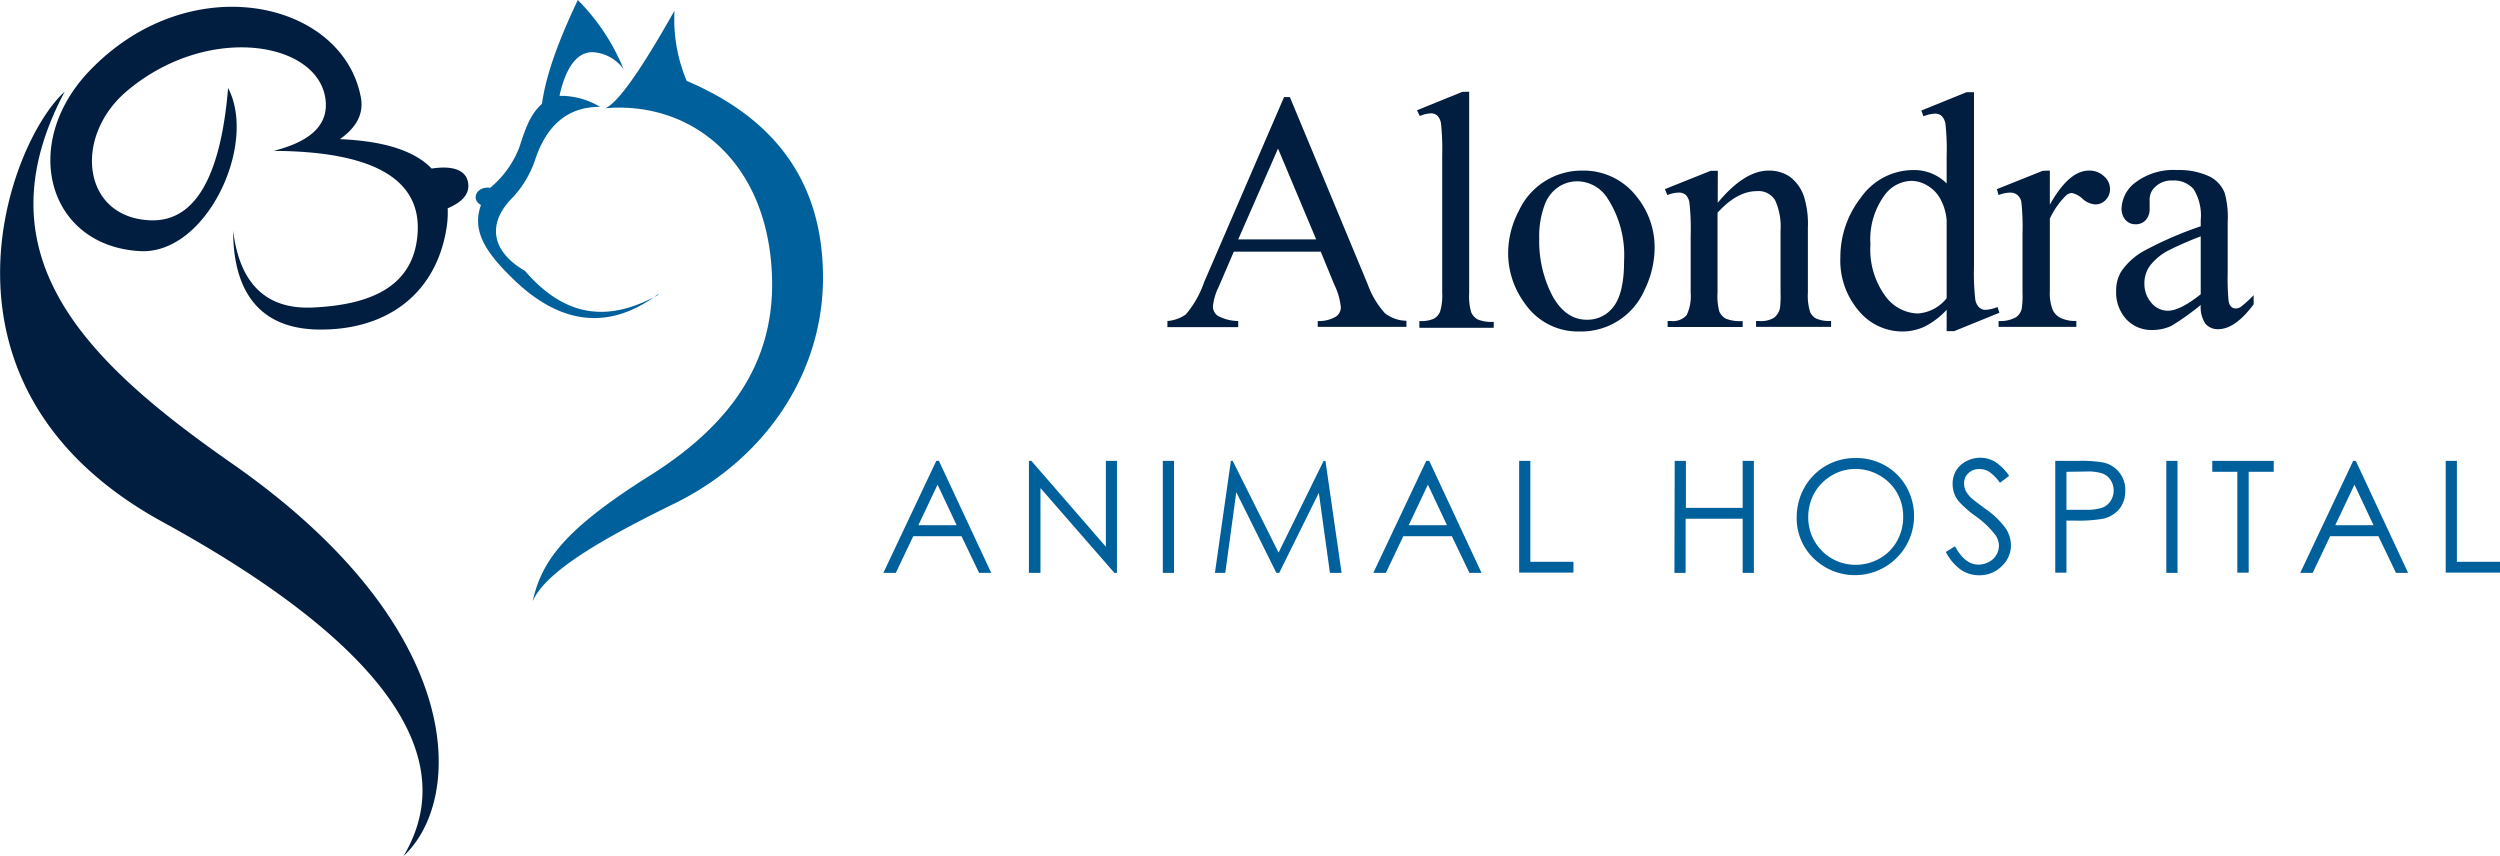 <svg xmlns="http://www.w3.org/2000/svg" id="Layer_1" data-name="Layer 1" viewBox="0 0 272.57 93.33"><defs><style>.cls-1{fill:#011e41}.cls-2{fill:#00609c}</style></defs><path d="M7.05 10c-9.47 17.83 2.18 29.34 18.28 40.56C51.19 68.6 50.57 87.25 44 93.33 50.74 82 40.73 69.51 17.7 56.89-9.22 42.14 1 15.43 7.05 10m17.82-.4c-.71 8.53-3.08 14.61-8.45 14.42C9 23.76 7.94 15 13.75 10c8.94-7.64 21.36-5.45 21.77 1.16.17 2.81-2.16 4.4-5.7 5.29 10.49.05 16.14 2.88 15.71 9-.4 5.81-5.12 7.8-11.48 8.08-5.21.22-7.95-2.81-8.63-8.37 0 6.12 2.47 10.7 9.36 10.77 7.34.08 12.67-3.83 13.87-10.86a10.81 10.81 0 00.16-2.36c1.32-.56 2.33-1.37 2.25-2.56-.11-1.75-1.92-2.1-4-1.77-1.85-1.94-5.17-3-10-3.21 1.6-1.13 2.64-2.58 2.29-4.52C37.39 0 20.55-3.73 9.62 7.87c-7.49 8-4.31 19 5.69 19.51 7.22.35 12.78-11.66 9.56-17.78" class="cls-1"/><path d="M66 11.8c1.44-.63 4-4.36 7.54-10.64a17.26 17.26 0 001.33 7.66C85.13 13.18 89.64 20.47 89.73 30c.11 10.53-6.2 20-16.22 24.91-7.76 3.8-14 7.36-15.44 10.65 1-4.41 3.44-7.83 12.82-13.73 8.27-5.21 13.59-11.9 13.28-21.63C83.77 17.66 75.44 11 66 11.8m5.79 20.33c-5.69 3.18-10.34 2.29-14.56-2.6-3.8-2.21-4.07-5.28-1.33-8a11.38 11.38 0 002.52-4.34c1.2-3.4 3.35-5.55 7-5.54a8.3 8.3 0 00-4.42-1.2c.66-3 1.86-4.79 3.63-4.76A4.45 4.45 0 0168 7.56 23 23 0 0063 0c-2 4.2-3.47 8.09-3.91 11.32-1.36 1.21-1.86 2.9-2.48 4.77a10.76 10.76 0 01-3.17 4.39c-1.46-.22-2.16 1.26-1 1.87-1 2.78.43 5.08 3.44 8 4.6 4.53 10 6.13 15.85 1.73" class="cls-2"/><path d="M144 27.44h-9.48l-1.66 3.86a6.13 6.13 0 00-.62 2.13 1.26 1.26 0 00.53 1A4.81 4.81 0 00135 35v.67h-7.72V35a4.11 4.11 0 002-.71 10.91 10.91 0 002-3.52L140 10.58h.63L149.12 31a9.36 9.36 0 001.88 3.15 3.86 3.86 0 002.34.82v.67h-9.67V35a3.6 3.6 0 002-.49 1.24 1.24 0 00.52-1 7.32 7.32 0 00-.73-2.51zm-.5-1.34l-4.16-9.9-4.34 9.9zM160.18 10v22a6 6 0 00.23 2.06 1.63 1.63 0 00.7.77 4 4 0 001.75.26v.65h-8.11V35a3.43 3.43 0 001.55-.24 1.53 1.53 0 00.7-.76 6 6 0 00.24-2.08v-15a26.76 26.76 0 00-.13-3.45 1.54 1.54 0 00-.41-.87 1 1 0 00-.71-.24 3.43 3.43 0 00-1.19.29l-.31-.63 4.93-2zm12.28 8.6a7.3 7.3 0 016 2.86 8.75 8.75 0 011.94 5.6 10.51 10.51 0 01-1.07 4.49 7.53 7.53 0 01-7.1 4.59 7 7 0 01-5.94-3 9.22 9.22 0 01-1.86-5.63 9.92 9.92 0 011.16-4.51 7.55 7.55 0 016.87-4.4zm-.56 1.17a3.73 3.73 0 00-1.92.57 4 4 0 00-1.57 2 9.75 9.75 0 00-.59 3.67 12.86 12.86 0 001.43 6.23q1.44 2.63 3.79 2.62a3.53 3.53 0 002.89-1.44c.76-1 1.14-2.62 1.14-5a11.37 11.37 0 00-1.9-6.94 3.92 3.92 0 00-3.27-1.71zm15.38 2.34q2.91-3.51 5.55-3.51a4 4 0 012.33.68 4.47 4.47 0 011.55 2.23 10.14 10.14 0 01.4 3.32v7.07a5.91 5.91 0 00.25 2.13 1.47 1.47 0 00.65.7 3.57 3.57 0 001.63.26v.65h-8.18V35h.34a2.73 2.73 0 001.62-.36 1.87 1.87 0 00.64-1 10.49 10.49 0 00.07-1.7v-6.82a6.91 6.91 0 00-.59-3.28 2.1 2.1 0 00-2-1c-1.43 0-2.86.79-4.28 2.35v8.71a6.33 6.33 0 00.2 2.08 1.67 1.67 0 00.7.76A4.11 4.11 0 00190 35v.65h-8.18V35h.36a2 2 0 001.71-.64 4.76 4.76 0 00.44-2.45v-6.16a27.3 27.3 0 00-.13-3.63 1.54 1.54 0 00-.42-.88A1.13 1.13 0 00183 21a3.47 3.47 0 00-1.21.27l-.27-.65 5-2h.77zm24.96 11.67a8.5 8.5 0 01-2.37 1.81 5.67 5.67 0 01-2.49.55 6.16 6.16 0 01-4.73-2.26 8.45 8.45 0 01-2-5.83 10.55 10.55 0 012.24-6.51 7 7 0 015.77-3 5 5 0 013.58 1.46v-3a25.56 25.56 0 00-.13-3.49 1.54 1.54 0 00-.43-.88 1.08 1.08 0 00-.72-.24 3.88 3.88 0 00-1.25.29l-.23-.63 4.93-2h.81v19.03a25.35 25.35 0 00.14 3.55 1.51 1.51 0 00.43.89 1 1 0 00.7.26 4.09 4.09 0 001.3-.31l.2.63-4.92 2h-.83zm0-1.27V24a5.82 5.82 0 00-.65-2.24 3.72 3.72 0 00-1.44-1.52 3.39 3.39 0 00-1.74-.52 3.73 3.73 0 00-2.84 1.43 8.13 8.13 0 00-1.64 5.49 8.6 8.6 0 001.59 5.59 4.55 4.55 0 003.54 1.95 4.38 4.38 0 003.18-1.67z" class="cls-1"/><path d="M223.49 18.6v3.72q2.07-3.72 4.26-3.72a2.28 2.28 0 011.64.61 1.84 1.84 0 01.66 1.4 1.67 1.67 0 01-.47 1.19 1.54 1.54 0 01-1.12.49 2.35 2.35 0 01-1.42-.63 2.42 2.42 0 00-1.17-.62 1.06 1.06 0 00-.7.36 8.7 8.7 0 00-1.68 2.44v7.93a4.9 4.9 0 00.34 2.08 1.91 1.91 0 00.83.81 3.62 3.62 0 001.72.33v.65h-8.48V35a3.55 3.55 0 001.88-.4 1.55 1.55 0 00.64-.92 9.36 9.36 0 00.09-1.75V25.5a26.16 26.16 0 00-.12-3.44 1.3 1.3 0 00-.44-.8 1.2 1.2 0 00-.78-.26 3.63 3.63 0 00-1.27.27l-.18-.65 5-2zm16.45 14.65a27.68 27.68 0 01-3.2 2.28 4.93 4.93 0 01-2.08.45 3.74 3.74 0 01-2.83-1.17 4.34 4.34 0 01-1.11-3.09 4 4 0 01.54-2.1 7.24 7.24 0 012.58-2.31 40.31 40.31 0 016.1-2.64V24a5.44 5.44 0 00-.79-3.4 2.85 2.85 0 00-2.29-.92 2.56 2.56 0 00-1.8.62 1.85 1.85 0 00-.69 1.41v1a1.78 1.78 0 01-.43 1.29 1.45 1.45 0 01-1.11.45 1.41 1.41 0 01-1.09-.47 1.85 1.85 0 01-.43-1.28 3.7 3.7 0 011.59-2.86 6.86 6.86 0 014.47-1.3 7.77 7.77 0 013.61.74 3.42 3.42 0 011.57 1.75 9.76 9.76 0 01.33 3.18v5.62a25.74 25.74 0 00.09 2.9 1.21 1.21 0 00.3.72.67.67 0 00.47.18 1 1 0 00.51-.13 11.93 11.93 0 001.46-1.32v1c-1.35 1.81-2.63 2.71-3.86 2.71a1.76 1.76 0 01-1.41-.61 3.31 3.31 0 01-.5-2.03zm0-1.17v-6.31a37.83 37.83 0 00-3.53 1.54 6.07 6.07 0 00-2 1.66 3.21 3.21 0 00-.61 1.9 3.16 3.16 0 00.77 2.16 2.36 2.36 0 001.79.85c.88 0 2.08-.6 3.58-1.8z" class="cls-1"/><path d="M102.37 50.25l5.7 12.21h-1.32l-1.92-4h-5.26l-1.9 4h-1.36l5.77-12.21zm-.15 2.59l-2.09 4.42h4.17zm9.96 9.62V50.25h.27l8.12 9.36v-9.36h1.21v12.21h-.28l-8.06-9.25v9.25zm14.6-12.21H128v12.21h-1.22zm5.68 12.21l1.74-12.21h.2l5 10 4.91-10h.2l1.76 12.21H145l-1.21-8.73-4.32 8.73h-.31l-4.37-8.8-1.2 8.8zm23.37-12.21l5.7 12.21h-1.32l-1.92-4H153l-1.9 4h-1.37l5.77-12.21zm-.15 2.59l-2.09 4.42h4.17zm9.95-2.59h1.22v11h4.7v1.18h-5.92zm16.96 0h1.22v5.12H190v-5.12h1.22v12.21H190v-5.9h-6.22v5.9h-1.22zm19.66-.31a6.35 6.35 0 014.64 1.85 6.45 6.45 0 01-9.13 9.11 6.06 6.06 0 01-1.87-4.49 6.62 6.62 0 01.85-3.27 6.29 6.29 0 015.51-3.2zm.05 1.19a5 5 0 00-2.57.7 5.17 5.17 0 00-1.9 1.9 5.35 5.35 0 00-.68 2.67 5.14 5.14 0 005.15 5.18 5.22 5.22 0 002.63-.69 4.9 4.9 0 001.89-1.89 5.32 5.32 0 00.68-2.66 5.21 5.21 0 00-.68-2.63 5.07 5.07 0 00-1.91-1.88 5.16 5.16 0 00-2.61-.7zm9.85 9.05l1-.62c.73 1.34 1.58 2 2.53 2a2.46 2.46 0 001.16-.29 2 2 0 00.82-.77 2 2 0 00.28-1 2.09 2.09 0 00-.41-1.2 10 10 0 00-2.1-2 11.2 11.2 0 01-1.9-1.67 3 3 0 01-.64-1.87 2.78 2.78 0 01.38-1.45 2.66 2.66 0 011.07-1 3.21 3.21 0 013.12 0 5.41 5.41 0 011.59 1.57l-1 .76a4.82 4.82 0 00-1.18-1.21 2 2 0 00-1.06-.29 1.65 1.65 0 00-1.2.45 1.45 1.45 0 00-.47 1.1 1.91 1.91 0 00.16.78 3 3 0 00.61.81c.16.15.69.56 1.58 1.22a8.89 8.89 0 012.17 2.08 3.39 3.39 0 01.59 1.84 3.07 3.07 0 01-1 2.3 3.36 3.36 0 01-2.45 1 3.59 3.59 0 01-2-.59 5.51 5.51 0 01-1.65-1.95zm11.93-9.93h2.44a14.23 14.23 0 012.82.18 3.07 3.07 0 011.71 1.06 3 3 0 01.66 2 3.08 3.08 0 01-.64 2 3.2 3.2 0 01-1.79 1.07 16 16 0 01-3.1.2h-.88v5.68h-1.22zm1.22 1.19v4.14h2.07a5.47 5.47 0 001.84-.23 1.89 1.89 0 00.91-.74 2.1 2.1 0 000-2.26 1.77 1.77 0 00-.88-.72 5.05 5.05 0 00-1.78-.22zm10.89-1.19h1.22v12.21h-1.22zm5.01 1.19v-1.19h6.7v1.19h-2.73v11h-1.24v-11zm15.65-1.19l5.7 12.21h-1.32l-1.92-4h-5.26l-1.9 4h-1.36l5.77-12.21zm-.15 2.59l-2.09 4.42h4.17zm9.95-2.59h1.22v11h4.7v1.18h-5.92z" class="cls-2"/></svg>